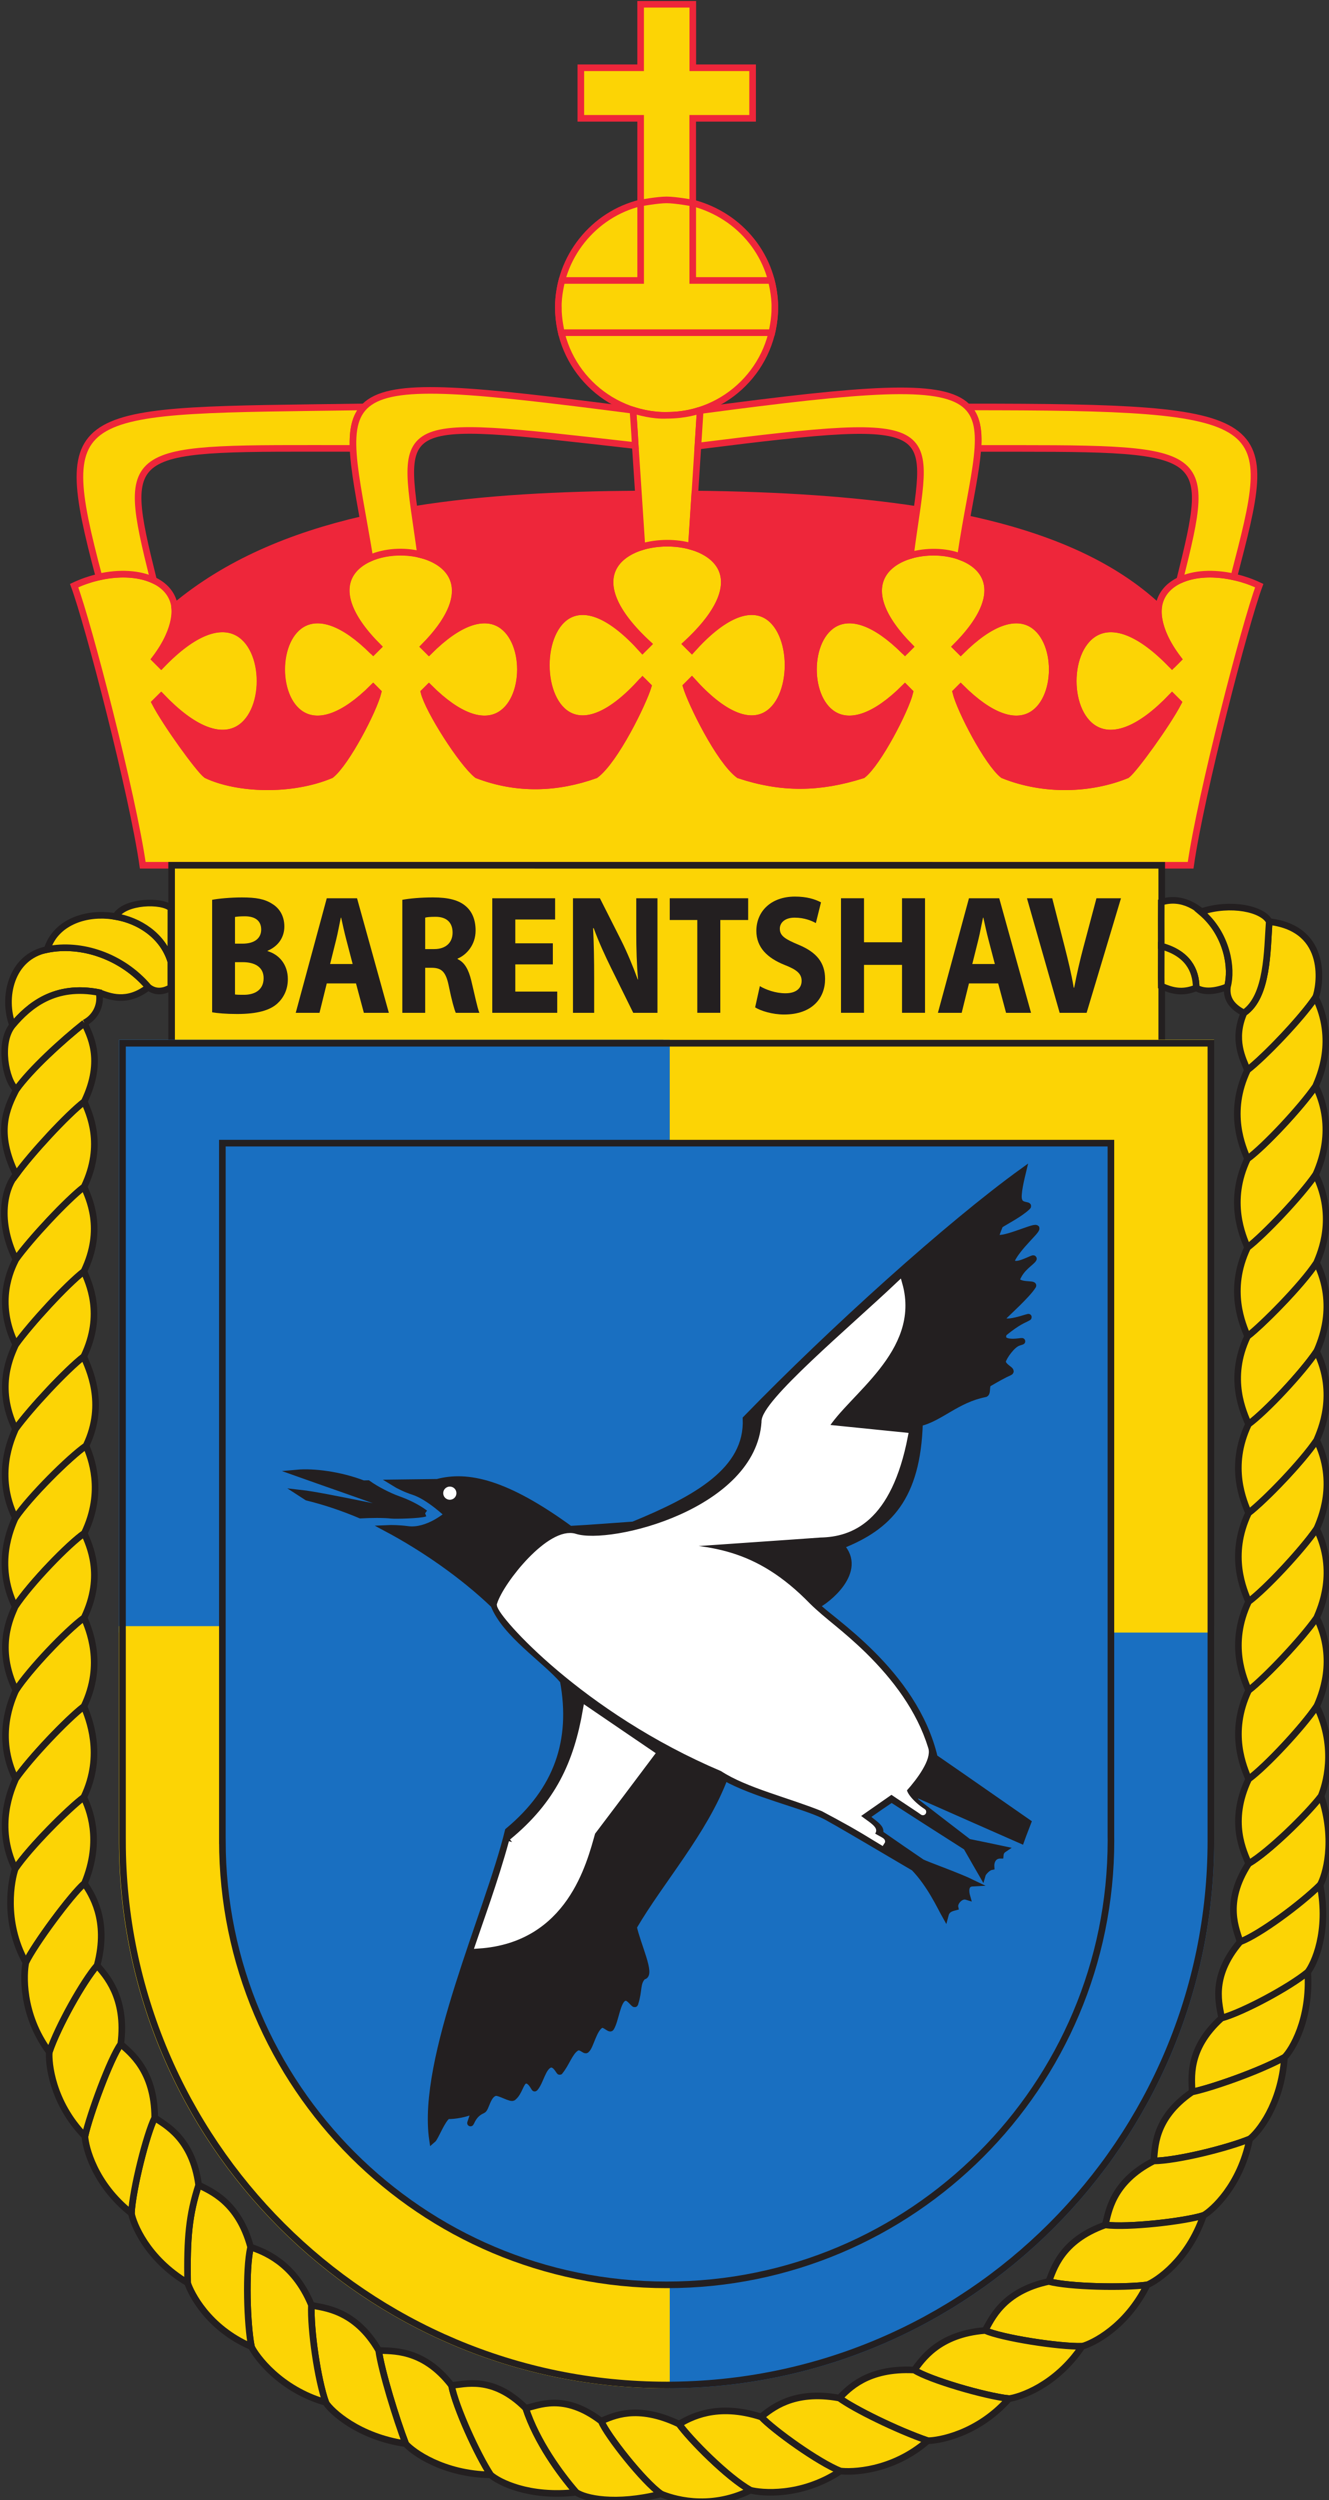 <?xml version="1.0" encoding="UTF-8" standalone="no"?>
<!-- Created with Inkscape (http://www.inkscape.org/) -->

<svg
   width="106.612mm"
   height="200.528mm"
   viewBox="0 0 106.612 200.528"
   version="1.1"
   id="svg1"
   inkscape:version="1.3 (0e150ed6c4, 2023-07-21)"
   sodipodi:docname="KV-Barentshav-Farge,CMYK.svg"
   xmlns:inkscape="http://www.inkscape.org/namespaces/inkscape"
   xmlns:sodipodi="http://sodipodi.sourceforge.net/DTD/sodipodi-0.dtd"
   xmlns="http://www.w3.org/2000/svg"
   xmlns:svg="http://www.w3.org/2000/svg">
  <rect x="0" y="0" width="106.612" height="200.528" fill="#333333" stroke="none"/>
  <sodipodi:namedview
     id="namedview1"
     pagecolor="#ffffff"
     bordercolor="#666666"
     borderopacity="1.0"
     inkscape:showpageshadow="2"
     inkscape:pageopacity="0.0"
     inkscape:pagecheckerboard="0"
     inkscape:deskcolor="#d1d1d1"
     inkscape:document-units="mm"
     inkscape:zoom="0.73049944"
     inkscape:cx="201.91665"
     inkscape:cy="379.19263"
     inkscape:window-width="1920"
     inkscape:window-height="991"
     inkscape:window-x="-9"
     inkscape:window-y="-9"
     inkscape:window-maximized="1"
     inkscape:current-layer="layer1" />
  <defs
     id="defs1">
    <clipPath
       clipPathUnits="userSpaceOnUse"
       id="clipPath3">
      <path
         d="M 0,841.89 H 595.275 V 0 H 0 Z"
         transform="translate(-303.584,-659.303)"
         id="path3" />
    </clipPath>
    <clipPath
       clipPathUnits="userSpaceOnUse"
       id="clipPath5">
      <path
         d="M 0,841.89 H 595.275 V 0 H 0 Z"
         transform="translate(-321.414,-641.708)"
         id="path5" />
    </clipPath>
    <clipPath
       clipPathUnits="userSpaceOnUse"
       id="clipPath7">
      <path
         d="M 0,841.89 H 595.275 V 0 H 0 Z"
         transform="translate(-416.622,-508.958)"
         id="path7" />
    </clipPath>
    <clipPath
       clipPathUnits="userSpaceOnUse"
       id="clipPath9">
      <path
         d="M 0,841.89 H 595.275 V 0 H 0 Z"
         transform="translate(-414.136,-573.67)"
         id="path9" />
    </clipPath>
    <clipPath
       clipPathUnits="userSpaceOnUse"
       id="clipPath11">
      <path
         d="M 0,841.89 H 595.275 V 0 H 0 Z"
         transform="translate(-226.452,-603.585)"
         id="path11" />
    </clipPath>
    <clipPath
       clipPathUnits="userSpaceOnUse"
       id="clipPath13">
      <path
         d="M 0,841.89 H 595.275 V 0 H 0 Z"
         transform="translate(-292.044,-581.27)"
         id="path13" />
    </clipPath>
    <clipPath
       clipPathUnits="userSpaceOnUse"
       id="clipPath15">
      <path
         d="M 0,841.89 H 595.275 V 0 H 0 Z"
         transform="translate(-231.004,-557.466)"
         id="path15" />
    </clipPath>
    <clipPath
       clipPathUnits="userSpaceOnUse"
       id="clipPath17">
      <path
         d="M 0,841.89 H 595.275 V 0 H 0 Z"
         transform="translate(-292.162,-550.884)"
         id="path17" />
    </clipPath>
    <clipPath
       clipPathUnits="userSpaceOnUse"
       id="clipPath19">
      <path
         d="M 0,841.89 H 595.275 V 0 H 0 Z"
         transform="translate(-351.762,-557.466)"
         id="path19" />
    </clipPath>
    <clipPath
       clipPathUnits="userSpaceOnUse"
       id="clipPath21">
      <path
         d="M 0,841.89 H 595.275 V 0 H 0 Z"
         transform="translate(-412.409,-554.352)"
         id="path21" />
    </clipPath>
    <clipPath
       clipPathUnits="userSpaceOnUse"
       id="clipPath23">
      <path
         d="M 0,841.89 H 595.275 V 0 H 0 Z"
         transform="translate(-304.755,-604.113)"
         id="path23" />
    </clipPath>
    <clipPath
       clipPathUnits="userSpaceOnUse"
       id="clipPath25">
      <path
         d="M 0,841.89 H 595.275 V 0 H 0 Z"
         transform="translate(-290.002,-612.24)"
         id="path25" />
    </clipPath>
    <clipPath
       clipPathUnits="userSpaceOnUse"
       id="clipPath27">
      <path
         d="M 0,841.89 H 595.275 V 0 H 0 Z"
         transform="translate(-410.064,-468.596)"
         id="path27" />
    </clipPath>
    <clipPath
       clipPathUnits="userSpaceOnUse"
       id="clipPath29">
      <path
         d="M 0,841.89 H 595.275 V 0 H 0 Z"
         transform="translate(-199.657,-479.63)"
         id="path29" />
    </clipPath>
    <clipPath
       clipPathUnits="userSpaceOnUse"
       id="clipPath31">
      <path
         d="M 0,841.89 H 595.275 V 0 H 0 Z"
         transform="translate(-226.37,-486.537)"
         id="path31" />
    </clipPath>
    <clipPath
       clipPathUnits="userSpaceOnUse"
       id="clipPath33">
      <path
         d="M 0,841.89 H 595.275 V 0 H 0 Z"
         transform="translate(-242.837,-489.933)"
         id="path33" />
    </clipPath>
    <clipPath
       clipPathUnits="userSpaceOnUse"
       id="clipPath35">
      <path
         d="M 0,841.89 H 595.275 V 0 H 0 Z"
         transform="translate(-271.819,-486.459)"
         id="path35" />
    </clipPath>
    <clipPath
       clipPathUnits="userSpaceOnUse"
       id="clipPath37">
      <path
         d="M 0,841.89 H 595.275 V 0 H 0 Z"
         transform="translate(-276.39,-475.462)"
         id="path37" />
    </clipPath>
    <clipPath
       clipPathUnits="userSpaceOnUse"
       id="clipPath39">
      <path
         d="M 0,841.89 H 595.275 V 0 H 0 Z"
         transform="translate(-304.615,-496.531)"
         id="path39" />
    </clipPath>
    <clipPath
       clipPathUnits="userSpaceOnUse"
       id="clipPath41">
      <path
         d="M 0,841.89 H 595.275 V 0 H 0 Z"
         transform="translate(-318.815,-481.521)"
         id="path41" />
    </clipPath>
    <clipPath
       clipPathUnits="userSpaceOnUse"
       id="clipPath43">
      <path
         d="M 0,841.89 H 595.275 V 0 H 0 Z"
         transform="translate(-342.467,-501.47)"
         id="path43" />
    </clipPath>
    <clipPath
       clipPathUnits="userSpaceOnUse"
       id="clipPath45">
      <path
         d="M 0,841.89 H 595.275 V 0 H 0 Z"
         transform="translate(-372.17,-486.537)"
         id="path45" />
    </clipPath>
    <clipPath
       clipPathUnits="userSpaceOnUse"
       id="clipPath47">
      <path
         d="M 0,841.89 H 595.275 V 0 H 0 Z"
         transform="translate(-386.886,-475.462)"
         id="path47" />
    </clipPath>
    <clipPath
       clipPathUnits="userSpaceOnUse"
       id="clipPath49">
      <path
         d="M 0,841.89 H 595.275 V 0 H 0 Z"
         transform="translate(-409.946,-500.578)"
         id="path49" />
    </clipPath>
    <clipPath
       clipPathUnits="userSpaceOnUse"
       id="clipPath51">
      <path
         d="M 0,841.89 H 595.275 V 0 H 0 Z"
         transform="translate(-409.946,-500.578)"
         id="path51" />
    </clipPath>
    <clipPath
       clipPathUnits="userSpaceOnUse"
       id="clipPath53">
      <path
         d="M 0,841.89 H 595.275 V 0 H 0 Z"
         transform="translate(-296.378,-139.257)"
         id="path53" />
    </clipPath>
    <clipPath
       clipPathUnits="userSpaceOnUse"
       id="clipPath55">
      <path
         d="M 0,841.89 H 595.275 V 0 H 0 Z"
         transform="translate(-316.692,-140.097)"
         id="path55" />
    </clipPath>
    <clipPath
       clipPathUnits="userSpaceOnUse"
       id="clipPath57">
      <path
         d="M 0,841.89 H 595.275 V 0 H 0 Z"
         transform="translate(-437.925,-238.354)"
         id="path57" />
    </clipPath>
    <clipPath
       clipPathUnits="userSpaceOnUse"
       id="clipPath59">
      <path
         d="M 0,841.89 H 595.275 V 0 H 0 Z"
         transform="translate(-444.982,-478.96)"
         id="path59" />
    </clipPath>
    <clipPath
       clipPathUnits="userSpaceOnUse"
       id="clipPath61">
      <path
         d="M 0,841.89 H 595.275 V 0 H 0 Z"
         transform="translate(-149.907,-321.701)"
         id="path61" />
    </clipPath>
    <clipPath
       clipPathUnits="userSpaceOnUse"
       id="clipPath63">
      <path
         d="M 0,841.89 H 595.275 V 0 H 0 Z"
         transform="translate(-149.866,-301.561)"
         id="path63" />
    </clipPath>
    <clipPath
       clipPathUnits="userSpaceOnUse"
       id="clipPath65">
      <path
         d="M 0,841.89 H 595.275 V 0 H 0 Z"
         transform="translate(-149.782,-360.837)"
         id="path65" />
    </clipPath>
    <clipPath
       clipPathUnits="userSpaceOnUse"
       id="clipPath67">
      <path
         d="M 0,841.89 H 595.275 V 0 H 0 Z"
         transform="translate(-149.743,-340.666)"
         id="path67" />
    </clipPath>
    <clipPath
       clipPathUnits="userSpaceOnUse"
       id="clipPath69">
      <path
         d="M 0,841.89 H 595.275 V 0 H 0 Z"
         transform="translate(-149.863,-400.153)"
         id="path69" />
    </clipPath>
    <clipPath
       clipPathUnits="userSpaceOnUse"
       id="clipPath71">
      <path
         d="M 0,841.89 H 595.275 V 0 H 0 Z"
         transform="translate(-149.823,-380.976)"
         id="path71" />
    </clipPath>
    <clipPath
       clipPathUnits="userSpaceOnUse"
       id="clipPath73">
      <path
         d="M 0,841.89 H 595.275 V 0 H 0 Z"
         transform="translate(-149.944,-438.708)"
         id="path73" />
    </clipPath>
    <clipPath
       clipPathUnits="userSpaceOnUse"
       id="clipPath75">
      <path
         d="M 0,841.89 H 595.275 V 0 H 0 Z"
         transform="translate(-149.903,-419.469)"
         id="path75" />
    </clipPath>
    <clipPath
       clipPathUnits="userSpaceOnUse"
       id="clipPath77">
      <path
         d="M 0,841.89 H 595.275 V 0 H 0 Z"
         transform="translate(-149.984,-458.036)"
         id="path77" />
    </clipPath>
    <clipPath
       clipPathUnits="userSpaceOnUse"
       id="clipPath79">
      <path
         d="M 0,841.89 H 595.275 V 0 H 0 Z"
         transform="translate(-434.464,-496.174)"
         id="path79" />
    </clipPath>
    <clipPath
       clipPathUnits="userSpaceOnUse"
       id="clipPath81">
      <path
         d="M 0,841.89 H 595.275 V 0 H 0 Z"
         transform="translate(-168.814,-480.062)"
         id="path81" />
    </clipPath>
    <clipPath
       clipPathUnits="userSpaceOnUse"
       id="clipPath83">
      <path
         d="M 0,841.89 H 595.275 V 0 H 0 Z"
         transform="translate(-417.881,-481.126)"
         id="path83" />
    </clipPath>
    <clipPath
       clipPathUnits="userSpaceOnUse"
       id="clipPath85">
      <path
         d="M 0,841.89 H 595.275 V 0 H 0 Z"
         transform="translate(-165.473,-473.172)"
         id="path85" />
    </clipPath>
    <clipPath
       clipPathUnits="userSpaceOnUse"
       id="clipPath87">
      <path
         d="M 0,841.89 H 595.275 V 0 H 0 Z"
         transform="translate(-180.003,-481.302)"
         id="path87" />
    </clipPath>
    <clipPath
       clipPathUnits="userSpaceOnUse"
       id="clipPath89">
      <path
         d="M 0,841.89 H 595.275 V 0 H 0 Z"
         transform="translate(-185.107,-499.193)"
         id="path89" />
    </clipPath>
    <clipPath
       clipPathUnits="userSpaceOnUse"
       id="clipPath91">
      <path
         d="M 0,841.89 H 595.275 V 0 H 0 Z"
         transform="translate(-446.008,-277.481)"
         id="path91" />
    </clipPath>
    <clipPath
       clipPathUnits="userSpaceOnUse"
       id="clipPath93">
      <path
         d="M 0,841.89 H 595.275 V 0 H 0 Z"
         transform="translate(-443.21,-257.722)"
         id="path93" />
    </clipPath>
    <clipPath
       clipPathUnits="userSpaceOnUse"
       id="clipPath95">
      <path
         d="M 0,841.89 H 595.275 V 0 H 0 Z"
         transform="translate(-430.025,-219.817)"
         id="path95" />
    </clipPath>
    <clipPath
       clipPathUnits="userSpaceOnUse"
       id="clipPath97">
      <path
         d="M 0,841.89 H 595.275 V 0 H 0 Z"
         transform="translate(-419.539,-202.475)"
         id="path97" />
    </clipPath>
    <clipPath
       clipPathUnits="userSpaceOnUse"
       id="clipPath99">
      <path
         d="M 0,841.89 H 595.275 V 0 H 0 Z"
         transform="translate(-406.755,-186.71)"
         id="path99" />
    </clipPath>
    <clipPath
       clipPathUnits="userSpaceOnUse"
       id="clipPath101">
      <path
         d="M 0,841.89 H 595.275 V 0 H 0 Z"
         transform="translate(-391.999,-172.769)"
         id="path101" />
    </clipPath>
    <clipPath
       clipPathUnits="userSpaceOnUse"
       id="clipPath103">
      <path
         d="M 0,841.89 H 595.275 V 0 H 0 Z"
         transform="translate(-375.384,-160.89)"
         id="path103" />
    </clipPath>
    <clipPath
       clipPathUnits="userSpaceOnUse"
       id="clipPath105">
      <path
         d="M 0,841.89 H 595.275 V 0 H 0 Z"
         transform="translate(-356.945,-151.338)"
         id="path105" />
    </clipPath>
    <clipPath
       clipPathUnits="userSpaceOnUse"
       id="clipPath107">
      <path
         d="M 0,841.89 H 595.275 V 0 H 0 Z"
         transform="translate(-337.112,-144.458)"
         id="path107" />
    </clipPath>
    <clipPath
       clipPathUnits="userSpaceOnUse"
       id="clipPath109">
      <path
         d="M 0,841.89 H 595.275 V 0 H 0 Z"
         transform="translate(-149.758,-281.141)"
         id="path109" />
    </clipPath>
    <clipPath
       clipPathUnits="userSpaceOnUse"
       id="clipPath111">
      <path
         d="M 0,841.89 H 595.275 V 0 H 0 Z"
         transform="translate(-238.411,-150.651)"
         id="path111" />
    </clipPath>
    <clipPath
       clipPathUnits="userSpaceOnUse"
       id="clipPath113">
      <path
         d="M 0,841.89 H 595.275 V 0 H 0 Z"
         transform="translate(-257.703,-143.581)"
         id="path113" />
    </clipPath>
    <clipPath
       clipPathUnits="userSpaceOnUse"
       id="clipPath115">
      <path
         d="M 0,841.89 H 595.275 V 0 H 0 Z"
         transform="translate(-220.28,-159.962)"
         id="path115" />
    </clipPath>
    <clipPath
       clipPathUnits="userSpaceOnUse"
       id="clipPath117">
      <path
         d="M 0,841.89 H 595.275 V 0 H 0 Z"
         transform="translate(-203.396,-172.663)"
         id="path117" />
    </clipPath>
    <clipPath
       clipPathUnits="userSpaceOnUse"
       id="clipPath119">
      <path
         d="M 0,841.89 H 595.275 V 0 H 0 Z"
         transform="translate(-188.898,-187.156)"
         id="path119" />
    </clipPath>
    <clipPath
       clipPathUnits="userSpaceOnUse"
       id="clipPath121">
      <path
         d="M 0,841.89 H 595.275 V 0 H 0 Z"
         transform="translate(-176.142,-202.948)"
         id="path121" />
    </clipPath>
    <clipPath
       clipPathUnits="userSpaceOnUse"
       id="clipPath123">
      <path
         d="M 0,841.89 H 595.275 V 0 H 0 Z"
         transform="translate(-165.585,-220.436)"
         id="path123" />
    </clipPath>
    <clipPath
       clipPathUnits="userSpaceOnUse"
       id="clipPath125">
      <path
         d="M 0,841.89 H 595.275 V 0 H 0 Z"
         transform="translate(-157.49,-239.557)"
         id="path125" />
    </clipPath>
    <clipPath
       clipPathUnits="userSpaceOnUse"
       id="clipPath127">
      <path
         d="M 0,841.89 H 595.275 V 0 H 0 Z"
         transform="translate(-152.17,-259.865)"
         id="path127" />
    </clipPath>
    <clipPath
       clipPathUnits="userSpaceOnUse"
       id="clipPath129">
      <path
         d="M 0,841.89 H 595.275 V 0 H 0 Z"
         transform="translate(-277.127,-139.621)"
         id="path129" />
    </clipPath>
    <clipPath
       clipPathUnits="userSpaceOnUse"
       id="clipPath131">
      <path
         d="M 0,841.89 H 595.275 V 0 H 0 Z"
         transform="translate(-444.996,-438.684)"
         id="path131" />
    </clipPath>
    <clipPath
       clipPathUnits="userSpaceOnUse"
       id="clipPath133">
      <path
         d="M 0,841.89 H 595.275 V 0 H 0 Z"
         transform="translate(-444.99,-458.821)"
         id="path133" />
    </clipPath>
    <clipPath
       clipPathUnits="userSpaceOnUse"
       id="clipPath135">
      <path
         d="M 0,841.89 H 595.275 V 0 H 0 Z"
         transform="translate(-445.215,-398.568)"
         id="path135" />
    </clipPath>
    <clipPath
       clipPathUnits="userSpaceOnUse"
       id="clipPath137">
      <path
         d="M 0,841.89 H 595.275 V 0 H 0 Z"
         transform="translate(-445.207,-418.74)"
         id="path137" />
    </clipPath>
    <clipPath
       clipPathUnits="userSpaceOnUse"
       id="clipPath139">
      <path
         d="M 0,841.89 H 595.275 V 0 H 0 Z"
         transform="translate(-445.229,-358.291)"
         id="path139" />
    </clipPath>
    <clipPath
       clipPathUnits="userSpaceOnUse"
       id="clipPath141">
      <path
         d="M 0,841.89 H 595.275 V 0 H 0 Z"
         transform="translate(-445.221,-378.43)"
         id="path141" />
    </clipPath>
    <clipPath
       clipPathUnits="userSpaceOnUse"
       id="clipPath143">
      <path
         d="M 0,841.89 H 595.275 V 0 H 0 Z"
         transform="translate(-445.242,-318.014)"
         id="path143" />
    </clipPath>
    <clipPath
       clipPathUnits="userSpaceOnUse"
       id="clipPath145">
      <path
         d="M 0,841.89 H 595.275 V 0 H 0 Z"
         transform="translate(-445.234,-338.152)"
         id="path145" />
    </clipPath>
    <clipPath
       clipPathUnits="userSpaceOnUse"
       id="clipPath147">
      <path
         d="M 0,841.89 H 595.275 V 0 H 0 Z"
         transform="translate(-446.233,-297.669)"
         id="path147" />
    </clipPath>
    <clipPath
       clipPathUnits="userSpaceOnUse"
       id="clipPath149">
      <path
         d="M 0,841.89 H 595.275 V 0 H 0 Z"
         transform="translate(-421.219,-287.763)"
         id="path149" />
    </clipPath>
    <clipPath
       clipPathUnits="userSpaceOnUse"
       id="clipPath151">
      <path
         d="M 0,841.89 H 595.275 V 0 H 0 Z"
         transform="translate(-297.638,-468.596)"
         id="path151" />
    </clipPath>
    <clipPath
       clipPathUnits="userSpaceOnUse"
       id="clipPath153">
      <path
         d="M 0,841.89 H 595.275 V 0 H 0 Z"
         transform="translate(-196.74,-445.908)"
         id="path153" />
    </clipPath>
    <clipPath
       clipPathUnits="userSpaceOnUse"
       id="clipPath155">
      <path
         d="M 0,841.89 H 595.275 V 0 H 0 Z"
         transform="translate(-196.741,-287.528)"
         id="path155" />
    </clipPath>
    <clipPath
       clipPathUnits="userSpaceOnUse"
       id="clipPath157">
      <path
         d="M 0,841.89 H 595.275 V 0 H 0 Z"
         transform="translate(-421.217,-287.763)"
         id="path157" />
    </clipPath>
    <clipPath
       clipPathUnits="userSpaceOnUse"
       id="clipPath159">
      <path
         d="M 0,841.89 H 595.275 V 0 H 0 Z"
         transform="translate(-398.522,-288.512)"
         id="path159" />
    </clipPath>
    <clipPath
       clipPathUnits="userSpaceOnUse"
       id="clipPath161">
      <path
         d="M 0,841.89 H 595.275 V 0 H 0 Z"
         transform="translate(-242.82,-361.861)"
         id="path161" />
    </clipPath>
    <clipPath
       clipPathUnits="userSpaceOnUse"
       id="clipPath163">
      <path
         d="M 0,841.89 H 595.275 V 0 H 0 Z"
         transform="translate(-376.004,-419.436)"
         id="path163" />
    </clipPath>
    <clipPath
       clipPathUnits="userSpaceOnUse"
       id="clipPath165">
      <path
         d="M 0,841.89 H 595.275 V 0 H 0 Z"
         transform="translate(-249.179,-366.423)"
         id="path165" />
    </clipPath>
    <clipPath
       clipPathUnits="userSpaceOnUse"
       id="clipPath167">
      <path
         d="M 0,841.89 H 595.275 V 0 H 0 Z"
         transform="translate(-276.853,-356.47)"
         id="path167" />
    </clipPath>
    <clipPath
       clipPathUnits="userSpaceOnUse"
       id="clipPath169">
      <path
         d="M 0,841.89 H 595.275 V 0 H 0 Z"
         transform="translate(-262.572,-287.22)"
         id="path169" />
    </clipPath>
  </defs>
  <g
     inkscape:label="Lag 1"
     inkscape:groupmode="layer"
     id="layer1"
     transform="translate(-51.594,-48.154)">
    <g
       id="group-MC0"
       transform="matrix(0.265,0,0,0.265,-0.1,-0.082)" />
    <g
       id="group-MC1"
       transform="matrix(0.265,0,0,0.265,-0.1,-0.082)">
      <path
         id="path2"
         d="m 0,0 c 10.808,-2.819 18.627,-12.28 18.627,-23.756 0,-13.515 -10.998,-24.475 -24.574,-24.475 -13.573,0 -24.573,10.96 -24.573,24.475 0,11.5 8.114,21.235 18.686,23.772 0,2.53 -0.003,19.199 -0.003,19.199 h -13.579 v 11.479 h 13.579 V 45.106 H 0.012 V 30.694 h 13.58 V 19.215 l -13.6,0.003 C -0.008,17.612 0,0.643 0,0"
         style="fill:#fcd405;fill-opacity:1;fill-rule:nonzero;stroke:#ee263a;stroke-width:1.5;stroke-linecap:butt;stroke-linejoin:miter;stroke-miterlimit:4;stroke-dasharray:none;stroke-opacity:1"
         transform="matrix(1.333,0,0,-1.333,404.779,243.45)"
         clip-path="url(#clipPath3)" />
      <path
         id="path4"
         d="m 0,0 c 0,0 0.9,-3.391 0.801,-6.196 0.08,-2.344 -0.676,-5.66 -0.676,-5.66 h -47.799 c 0,0 -0.747,3.335 -0.671,5.66 -0.127,2.737 0.791,6.196 0.791,6.196 h 17.887 v 17.588 c 0,0 3.859,0.707 5.886,0.707 2.05,0 5.947,-0.723 5.947,-0.723 V 0 Z"
         style="fill:#fcd405;fill-opacity:1;fill-rule:nonzero;stroke:#ee263a;stroke-width:1.5;stroke-linecap:butt;stroke-linejoin:miter;stroke-miterlimit:4;stroke-dasharray:none;stroke-opacity:1"
         transform="matrix(1.333,0,0,-1.333,428.552,266.909)"
         clip-path="url(#clipPath5)" />
      <path
         id="path6"
         d="M 0,0 C 2.3,16.13 12.366,54.862 15.58,63.491 1.53,70.096 -15.659,63.914 -2.796,46.814 l -1.417,-1.42 c -29.931,31.25 -29.931,-38.456 0,-7.049 0.581,-0.585 1.417,-1.415 1.417,-1.415 -2.506,-4.843 -10.033,-15.22 -11.679,-16.446 -8.117,-3.327 -18.784,-3.784 -28.133,0 -3.502,2.774 -9.72,14.709 -10.722,18.798 0,0 0.949,0.935 1.117,1.109 27.711,-27.712 27.711,35.832 0,8.117 0,0 -0.69,0.692 -1.117,1.111 28.612,28.607 -38.701,28.607 -10.423,0 -0.415,-0.419 -1.107,-1.111 -1.107,-1.111 -27.715,27.715 -27.715,-35.829 0,-8.117 0.172,-0.174 0.847,-0.84 1.107,-1.109 -0.996,-4.089 -7.218,-16.024 -10.704,-18.798 -9.827,-3.104 -18.368,-3.244 -28.133,0 -4.491,3.358 -10.842,16.371 -11.968,20.148 0.269,0.266 0.972,0.97 1.294,1.294 29.128,-32.517 29.128,39.526 0,7.004 l -1.294,1.289 c 33.124,30.545 -41.737,30.545 -8.612,0 l -1.29,-1.289 c -29.133,32.522 -29.133,-39.521 0,-7.004 0.321,-0.324 1.029,-1.028 1.29,-1.294 -1.128,-3.777 -7.481,-16.79 -11.966,-20.148 -8.692,-3.104 -17.777,-3.498 -26.878,0 -3.487,2.774 -11.066,14.709 -12.065,18.798 0.274,0.269 0.937,0.935 1.114,1.109 27.715,-27.712 27.715,35.832 0,8.117 0,0 -0.691,0.692 -1.114,1.111 28.271,28.607 -39.031,28.607 -10.425,0 -0.415,-0.419 -1.114,-1.111 -1.114,-1.111 -27.712,27.715 -27.712,-35.829 0,-8.117 0.167,-0.174 0.843,-0.84 1.114,-1.109 -0.998,-4.089 -7.221,-16.024 -10.711,-18.798 -9.011,-3.784 -21.251,-3.327 -28.275,0 -1.654,1.226 -9.178,11.603 -11.686,16.446 0,0 0.832,0.83 1.423,1.415 29.937,-31.407 29.937,38.299 0,7.049 l -1.423,1.42 c 12.869,17.1 -4.317,23.282 -18.373,16.677 3.216,-8.629 13.279,-47.361 15.582,-63.491 z"
         style="fill:#fcd405;fill-opacity:1;fill-rule:nonzero;stroke:#ee263a;stroke-width:1.5;stroke-linecap:butt;stroke-linejoin:miter;stroke-miterlimit:4;stroke-dasharray:none;stroke-opacity:1"
         transform="matrix(1.333,0,0,-1.333,555.496,443.909)"
         clip-path="url(#clipPath7)" />
      <path
         id="path8"
         d="m 0,0 c 3.214,1.544 7.676,1.786 12.3,0.752 9.435,36.351 10.585,38.585 -60.466,38.585 2.108,-2.116 2.633,-5.215 2.363,-9.422 C 7.099,29.915 7.646,30.804 0,0"
         style="fill:#fcd405;fill-opacity:1;fill-rule:nonzero;stroke:#ee263a;stroke-width:1.5;stroke-linecap:butt;stroke-linejoin:miter;stroke-miterlimit:4;stroke-dasharray:none;stroke-opacity:1"
         transform="matrix(1.333,0,0,-1.333,552.181,357.627)"
         clip-path="url(#clipPath9)" />
      <path
         id="path10"
         d="m 0,0 c -0.149,4.229 0.447,7.314 2.513,9.422 -66.261,-0.955 -70.68,0.922 -60.197,-38.597 4.635,1.055 9.138,0.771 12.381,-0.74 C -53.061,1.334 -51.831,0 0,0"
         style="fill:#fcd405;fill-opacity:1;fill-rule:nonzero;stroke:#ee263a;stroke-width:1.5;stroke-linecap:butt;stroke-linejoin:miter;stroke-miterlimit:4;stroke-dasharray:none;stroke-opacity:1"
         transform="matrix(1.333,0,0,-1.333,301.936,317.74)"
         clip-path="url(#clipPath11)" />
      <path
         id="path12"
         d="m 0,0 c 3.51,1.028 7.717,1.086 11.254,0.055 l 1.974,30.928 -0.4,-0.1 c 0,0 -2.856,-1.044 -7.196,-1.044 -3.175,-0.164 -6.52,0.817 -7.404,1.104 -0.145,0.048 -0.27,0.078 -0.27,0.078 z"
         style="fill:#fcd405;fill-opacity:1;fill-rule:nonzero;stroke:#ee263a;stroke-width:1.5;stroke-linecap:butt;stroke-linejoin:miter;stroke-miterlimit:4;stroke-dasharray:none;stroke-opacity:1"
         transform="matrix(1.333,0,0,-1.333,389.392,347.494)"
         clip-path="url(#clipPath13)" />
      <path
         id="path14"
         d="m 0,0 c 0,0 0.699,0.692 1.114,1.111 -10.699,10.698 -7.983,17.396 -1.864,20.09 -0.537,3.166 -1.064,6.1 -1.547,8.816 -16.383,-3.782 -30.996,-9.927 -42.807,-19.827 -0.042,0.289 1.184,-4.499 -4.454,-11.883 l 1.423,-1.421 c 29.937,31.25 29.937,-38.455 0,-7.049 -0.591,-0.585 -1.423,-1.415 -1.423,-1.415 2.508,-4.843 10.033,-15.22 11.686,-16.445 7.024,-3.328 19.265,-3.785 28.275,0 3.491,2.773 9.713,14.709 10.711,18.797 C 0.843,-8.957 0.167,-8.291 0,-8.117 -27.712,-35.829 -27.712,27.715 0,0"
         style="fill:#ee263a;fill-opacity:1;fill-rule:nonzero;stroke:#ee263a;stroke-width:1.5;stroke-linecap:butt;stroke-linejoin:miter;stroke-miterlimit:4;stroke-dasharray:none;stroke-opacity:1"
         transform="matrix(1.333,0,0,-1.333,308.005,379.232)"
         clip-path="url(#clipPath15)" />
      <path
         id="path16"
         d="m 0,0 c -29.133,-32.517 -29.133,39.526 0,7.004 l 1.29,1.289 c -13.356,12.314 -9.155,19.659 -1.561,22.045 l -0.731,12.026 c -17.718,-0.141 -34.934,-0.946 -50.832,-3.507 0.368,-2.965 0.897,-6.372 1.449,-10.263 7.656,-1.922 12.64,-8.888 0.766,-20.901 0.423,-0.419 1.114,-1.111 1.114,-1.111 27.715,27.715 27.715,-35.829 0,-8.117 -0.177,-0.174 -0.84,-0.84 -1.114,-1.109 0.999,-4.088 8.578,-16.024 12.065,-18.797 9.101,-3.498 18.186,-3.105 26.878,0 C -6.191,-18.084 0.162,-5.07 1.29,-1.294 1.029,-1.027 0.321,-0.324 0,0"
         style="fill:#ee263a;fill-opacity:1;fill-rule:nonzero;stroke:#ee263a;stroke-width:1.5;stroke-linecap:butt;stroke-linejoin:miter;stroke-miterlimit:4;stroke-dasharray:none;stroke-opacity:1"
         transform="matrix(1.333,0,0,-1.333,389.549,388.008)"
         clip-path="url(#clipPath17)" />
      <path
         id="path18"
         d="m 0,0 c 0,0 0.692,0.692 1.107,1.111 -11.588,11.727 -7.118,18.644 0.226,20.756 0.528,3.917 1.07,7.357 1.476,10.364 -14.366,2.204 -31.111,3.338 -50.542,3.541 l -0.778,-11.903 c 7.831,-2.263 12.38,-9.646 -1.186,-22.158 l 1.294,-1.289 c 29.128,32.522 29.128,-39.521 0,-7.004 -0.323,-0.324 -1.026,-1.027 -1.294,-1.294 1.126,-3.776 7.476,-16.79 11.968,-20.147 9.764,-3.245 18.305,-3.105 28.132,0 3.487,2.773 9.708,14.709 10.704,18.797 C 0.848,-8.957 0.172,-8.291 0,-8.117 -27.715,-35.829 -27.715,27.715 0,0"
         style="fill:#ee263a;fill-opacity:1;fill-rule:nonzero;stroke:#ee263a;stroke-width:1.5;stroke-linecap:butt;stroke-linejoin:miter;stroke-miterlimit:4;stroke-dasharray:none;stroke-opacity:1"
         transform="matrix(1.333,0,0,-1.333,469.016,379.232)"
         clip-path="url(#clipPath19)" />
      <path
         id="path20"
         d="m 0,0 1.417,1.421 c -5.587,7.216 -4.42,12.121 -4.465,11.798 -10.055,9.399 -24.23,15.926 -43.401,20.05 -0.484,-2.682 -0.989,-5.576 -1.464,-8.684 6.569,-2.498 9.876,-9.281 -1.204,-20.359 C -48.69,3.807 -48,3.114 -48,3.114 c 27.711,27.715 27.711,-35.829 0,-8.117 -0.168,-0.174 -1.117,-1.108 -1.117,-1.108 1.002,-4.089 7.22,-16.025 10.721,-18.798 9.35,-3.784 20.017,-3.327 28.134,0 1.646,1.225 9.173,11.602 11.679,16.445 0,0 -0.836,0.83 -1.417,1.415 C -29.931,-38.455 -29.931,31.25 0,0"
         style="fill:#ee263a;fill-opacity:1;fill-rule:nonzero;stroke:#ee263a;stroke-width:1.5;stroke-linecap:butt;stroke-linejoin:miter;stroke-miterlimit:4;stroke-dasharray:none;stroke-opacity:1"
         transform="matrix(1.333,0,0,-1.333,549.879,383.385)"
         clip-path="url(#clipPath21)" />
      <path
         id="path22"
         d="m 0,0 c 58.001,7.266 52.132,5.237 48.27,-24.799 3.628,1.025 7.937,0.989 11.351,-0.329 5.627,38.003 16.526,43.272 -59.104,33.191 z"
         style="fill:#fcd405;fill-opacity:1;fill-rule:nonzero;stroke:#ee263a;stroke-width:1.5;stroke-linecap:butt;stroke-linejoin:miter;stroke-miterlimit:4;stroke-dasharray:none;stroke-opacity:1"
         transform="matrix(1.333,0,0,-1.333,406.34,317.036)"
         clip-path="url(#clipPath23)" />
      <path
         id="path24"
         d="m 0,0 c -73.107,9.448 -66.359,6.635 -59.733,-33.563 3.394,1.498 7.789,1.781 11.511,0.809 C -52.453,-1.522 -56.725,-1.51 0.525,-8.015 0.372,-4.672 0,0 0,0"
         style="fill:#fcd405;fill-opacity:1;fill-rule:nonzero;stroke:#ee263a;stroke-width:1.5;stroke-linecap:butt;stroke-linejoin:miter;stroke-miterlimit:4;stroke-dasharray:none;stroke-opacity:1"
         transform="matrix(1.333,0,0,-1.333,386.669,306.2)"
         clip-path="url(#clipPath25)" />
      <path
         id="path26"
         d="M 0,0 H -224.852 V 40.372 L 0,40.365 Z"
         style="fill:#fcd405;fill-opacity:1;fill-rule:nonzero;stroke:#231f20;stroke-width:1.5;stroke-linecap:butt;stroke-linejoin:miter;stroke-miterlimit:4;stroke-dasharray:none;stroke-opacity:1"
         transform="matrix(1.333,0,0,-1.333,546.751,497.726)"
         clip-path="url(#clipPath27)" />
      <path
         id="path28"
         d="m 0,0 c 0.517,-0.077 1.135,-0.077 2.029,-0.077 2.372,0 4.47,1.042 4.47,3.781 0,2.586 -2.098,3.627 -4.711,3.627 L 0,7.331 Z m 0,11.537 h 1.72 c 2.784,0 4.228,1.274 4.228,3.203 0,1.968 -1.341,3.01 -3.713,3.01 C 1.066,17.75 0.413,17.673 0,17.596 Z m -5.191,9.955 c 1.375,0.271 4.126,0.541 6.773,0.541 3.197,0 5.157,-0.347 6.876,-1.467 1.616,-0.963 2.751,-2.739 2.751,-5.131 0,-2.277 -1.204,-4.4 -3.816,-5.518 V 9.839 C 10.04,9.067 12,6.791 12,3.473 12,1.08 11.036,-0.772 9.593,-2.084 7.908,-3.589 5.089,-4.437 0.481,-4.437 c -2.578,0 -4.503,0.192 -5.672,0.385 z"
         style="fill:#231f20;fill-opacity:1;fill-rule:nonzero;stroke:none"
         transform="matrix(1.333,0,0,-1.333,266.21,483.013)"
         clip-path="url(#clipPath29)" />
      <path
         id="path30"
         d="m 0,0 -1.443,5.518 c -0.413,1.544 -0.826,3.472 -1.17,5.016 H -2.682 C -3.025,8.99 -3.369,7.022 -3.747,5.518 L -5.123,0 Z m -5.879,-4.399 -1.65,-6.676 h -5.398 l 7.048,26.008 H 0.997 L 8.218,-11.075 H 2.544 l -1.787,6.676 z"
         style="fill:#231f20;fill-opacity:1;fill-rule:nonzero;stroke:none"
         transform="matrix(1.333,0,0,-1.333,301.827,473.804)"
         clip-path="url(#clipPath31)" />
      <path
         id="path32"
         d="M 0,0 H 2.063 C 4.676,0 6.224,1.466 6.224,3.742 6.224,6.097 4.779,7.331 2.373,7.331 1.101,7.331 0.378,7.254 0,7.139 Z m -5.191,11.189 c 1.684,0.31 4.16,0.541 6.979,0.541 3.439,0 5.845,-0.579 7.495,-2.045 1.41,-1.235 2.166,-3.086 2.166,-5.48 0,-3.279 -2.097,-5.556 -4.091,-6.366 v -0.115 c 1.616,-0.734 2.51,-2.432 3.094,-4.825 0.723,-2.97 1.409,-6.366 1.857,-7.37 H 6.945 c -0.343,0.773 -0.928,2.856 -1.581,6.059 -0.654,3.279 -1.65,4.129 -3.816,4.168 H 0 v -10.227 h -5.191 z"
         style="fill:#231f20;fill-opacity:1;fill-rule:nonzero;stroke:none"
         transform="matrix(1.333,0,0,-1.333,323.783,469.277)"
         clip-path="url(#clipPath33)" />
      <path
         id="path34"
         d="m 0,0 h -8.526 v -6.174 h 9.523 v -4.823 h -14.75 V 15.011 H 0.516 V 10.188 H -8.526 V 4.785 H 0 Z"
         style="fill:#231f20;fill-opacity:1;fill-rule:nonzero;stroke:none"
         transform="matrix(1.333,0,0,-1.333,362.426,473.908)"
         clip-path="url(#clipPath35)" />
      <path
         id="path36"
         d="m 0,0 v 26.008 h 6.121 l 4.813,-9.531 c 1.376,-2.74 2.716,-5.981 3.782,-8.914 h 0.068 c -0.308,3.434 -0.412,6.946 -0.412,10.881 v 7.564 h 4.814 V 0 H 13.685 L 8.733,10.033 C 7.358,12.812 5.811,16.169 4.711,19.217 H 4.573 C 4.745,15.744 4.814,12.078 4.814,7.833 V 0 Z"
         style="fill:#231f20;fill-opacity:1;fill-rule:nonzero;stroke:none"
         transform="matrix(1.333,0,0,-1.333,368.519,488.571)"
         clip-path="url(#clipPath37)" />
      <path
         id="path38"
         d="m 0,0 h -6.257 v 4.938 h 17.81 V 0 H 5.228 V -21.069 H 0 Z"
         style="fill:#231f20;fill-opacity:1;fill-rule:nonzero;stroke:none"
         transform="matrix(1.333,0,0,-1.333,406.154,460.478)"
         clip-path="url(#clipPath39)" />
      <path
         id="path40"
         d="m 0,0 c 1.374,-0.811 3.574,-1.621 5.811,-1.621 2.405,0 3.677,1.119 3.677,2.817 0,1.62 -1.099,2.547 -3.885,3.627 -3.851,1.544 -6.394,3.936 -6.394,7.718 0,4.438 3.334,7.794 8.767,7.794 2.646,0 4.537,-0.579 5.914,-1.312 l -1.169,-4.708 c -0.895,0.502 -2.578,1.236 -4.814,1.236 -2.269,0 -3.369,-1.197 -3.369,-2.509 0,-1.659 1.273,-2.393 4.297,-3.666 4.091,-1.697 5.982,-4.09 5.982,-7.755 0,-4.36 -2.956,-8.065 -9.316,-8.065 -2.648,0 -5.261,0.81 -6.568,1.621 z"
         style="fill:#231f20;fill-opacity:1;fill-rule:nonzero;stroke:none"
         transform="matrix(1.333,0,0,-1.333,425.086,480.493)"
         clip-path="url(#clipPath41)" />
      <path
         id="path42"
         d="M 0,0 V -9.994 H 8.631 V 0 h 5.224 V -26.008 H 8.631 v 10.882 H 0 V -26.008 H -5.226 V 0 Z"
         style="fill:#231f20;fill-opacity:1;fill-rule:nonzero;stroke:none"
         transform="matrix(1.333,0,0,-1.333,456.622,453.894)"
         clip-path="url(#clipPath43)" />
      <path
         id="path44"
         d="M 0,0 -1.443,5.518 C -1.856,7.062 -2.27,8.99 -2.611,10.534 H -2.683 C -3.024,8.99 -3.369,7.022 -3.747,5.518 L -5.121,0 Z m -5.879,-4.399 -1.65,-6.676 h -5.398 l 7.048,26.008 h 6.877 l 7.22,-26.008 H 2.545 l -1.787,6.676 z"
         style="fill:#231f20;fill-opacity:1;fill-rule:nonzero;stroke:none"
         transform="matrix(1.333,0,0,-1.333,496.227,473.804)"
         clip-path="url(#clipPath45)" />
      <path
         id="path46"
         d="m 0,0 -7.428,26.008 h 5.742 L 1.133,15.011 C 1.924,11.885 2.646,8.953 3.196,5.711 H 3.3 c 0.584,3.126 1.305,6.213 2.096,9.185 l 2.957,11.112 h 5.571 L 6.119,0 Z"
         style="fill:#231f20;fill-opacity:1;fill-rule:nonzero;stroke:none"
         transform="matrix(1.333,0,0,-1.333,515.848,488.571)"
         clip-path="url(#clipPath47)" />
      <path
         id="path48"
         d="m 0,0 c 9.085,2.888 17.376,-9.845 15.03,-19.194 -2.726,-1.06 -5.197,-1.329 -7.095,-0.258 0,4.067 -2.001,7.873 -7.935,9.472 0,4.141 -0.023,8.603 0,9.98"
         style="fill:#fcd405;fill-opacity:1;fill-rule:nonzero;stroke:none"
         transform="matrix(1.333,0,0,-1.333,546.595,455.083)"
         clip-path="url(#clipPath49)" />
      <path
         id="path50"
         d="m 0,0 c 9.085,2.888 17.376,-9.845 15.03,-19.194 -2.726,-1.06 -5.197,-1.329 -7.095,-0.258 0,4.067 -2.001,7.873 -7.935,9.472 0,4.141 -0.023,8.603 0,9.98 z"
         style="fill:none;stroke:#231f20;stroke-width:1.5;stroke-linecap:butt;stroke-linejoin:miter;stroke-miterlimit:4;stroke-dasharray:none;stroke-opacity:1"
         transform="matrix(1.333,0,0,-1.333,546.595,455.083)"
         clip-path="url(#clipPath51)" />
      <path
         id="path52"
         d="m 0,0 c -4.019,2.805 -12.255,13.286 -13.594,16.53 2.608,1.065 8.001,3.948 17.696,-0.675 C 6.652,12.326 15.024,3.807 20.314,0.84 10.593,-3.919 2.179,-0.91 0,0"
         style="fill:#fcd405;fill-opacity:1;fill-rule:nonzero;stroke:#231f20;stroke-width:1.5;stroke-linecap:butt;stroke-linejoin:miter;stroke-miterlimit:4;stroke-dasharray:none;stroke-opacity:1"
         transform="matrix(1.333,0,0,-1.333,395.171,936.844)"
         clip-path="url(#clipPath53)" />
      <path
         id="path54"
         d="m 0,0 c -5.29,2.967 -13.662,11.486 -16.213,15.016 2.444,1.395 8.453,4.933 18.67,1.614 C 5.256,13.638 15.488,6.287 20.42,4.361 11.401,-1.626 2.284,-0.617 0,0"
         style="fill:#fcd405;fill-opacity:1;fill-rule:nonzero;stroke:#231f20;stroke-width:1.5;stroke-linecap:butt;stroke-linejoin:miter;stroke-miterlimit:4;stroke-dasharray:none;stroke-opacity:1"
         transform="matrix(1.333,0,0,-1.333,422.257,935.724)"
         clip-path="url(#clipPath55)" />
      <path
         id="path56"
         d="m 0,0 c -5.889,-3.244 -16.688,-6.962 -20.984,-7.859 0.015,2.816 -1.285,9.59 6.695,16.778 4.912,1.368 15.374,6.985 19.574,10.449 C 5.963,8.566 1.676,1.664 0,0"
         style="fill:#fcd405;fill-opacity:1;fill-rule:nonzero;stroke:#231f20;stroke-width:1.5;stroke-linecap:butt;stroke-linejoin:miter;stroke-miterlimit:4;stroke-dasharray:none;stroke-opacity:1"
         transform="matrix(1.333,0,0,-1.333,583.9,804.715)"
         clip-path="url(#clipPath57)" />
      <path
         id="path58"
         d="m 0,0 c -3.279,-4.841 -11.592,-13.513 -15.458,-16.503 -1.061,2.607 -3.408,6.948 -0.797,12.974 5.468,3.737 5.253,14.295 5.736,20.743 C 3.359,15.554 0.912,2.181 0,0"
         style="fill:#fcd405;fill-opacity:1;fill-rule:nonzero;stroke:#231f20;stroke-width:1.5;stroke-linecap:butt;stroke-linejoin:miter;stroke-miterlimit:4;stroke-dasharray:none;stroke-opacity:1"
         transform="matrix(1.333,0,0,-1.333,593.31,483.907)"
         clip-path="url(#clipPath59)" />
      <path
         id="path60"
         d="M 0,0 C 3.047,4.66 11.44,13.515 15.496,16.467 16.553,13.854 20.101,6.013 15.455,-3.673 11.584,-6.655 3.359,-15.281 -0.04,-20.173 -4.776,-10.44 -0.916,-2.179 0,0"
         style="fill:#fcd405;fill-opacity:1;fill-rule:nonzero;stroke:#231f20;stroke-width:1.5;stroke-linecap:butt;stroke-linejoin:miter;stroke-miterlimit:4;stroke-dasharray:none;stroke-opacity:1"
         transform="matrix(1.333,0,0,-1.333,199.876,693.585)"
         clip-path="url(#clipPath61)" />
      <path
         id="path62"
         d="M 0,0 C 3.4,4.859 11.625,13.485 15.496,16.468 16.553,13.856 20.101,5.522 15.456,-4.162 12.017,-6.733 3.256,-15.458 -0.108,-20.42 -4.845,-10.688 -0.916,-2.18 0,0"
         style="fill:#fcd405;fill-opacity:1;fill-rule:nonzero;stroke:#231f20;stroke-width:1.5;stroke-linecap:butt;stroke-linejoin:miter;stroke-miterlimit:4;stroke-dasharray:none;stroke-opacity:1"
         transform="matrix(1.333,0,0,-1.333,199.822,720.439)"
         clip-path="url(#clipPath63)" />
      <path
         id="path64"
         d="M 0,0 C 3.34,4.845 12.11,13.594 16.062,16.373 17.12,13.761 20.307,6.175 15.661,-3.511 12.13,-5.951 3.527,-14.784 -0.039,-20.171 -4.776,-10.438 -0.916,-2.181 0,0"
         style="fill:#fcd405;fill-opacity:1;fill-rule:nonzero;stroke:#231f20;stroke-width:1.5;stroke-linecap:butt;stroke-linejoin:miter;stroke-miterlimit:4;stroke-dasharray:none;stroke-opacity:1"
         transform="matrix(1.333,0,0,-1.333,199.71,641.404)"
         clip-path="url(#clipPath65)" />
      <path
         id="path66"
         d="M 0,0 C 3.566,5.387 12.169,14.22 15.7,16.66 16.758,14.049 20.305,7.187 15.66,-2.498 11.604,-5.45 3.211,-14.305 0.164,-18.997 -4.571,-9.266 -0.916,-2.181 0,0"
         style="fill:#fcd405;fill-opacity:1;fill-rule:nonzero;stroke:#231f20;stroke-width:1.5;stroke-linecap:butt;stroke-linejoin:miter;stroke-miterlimit:4;stroke-dasharray:none;stroke-opacity:1"
         transform="matrix(1.333,0,0,-1.333,199.658,668.299)"
         clip-path="url(#clipPath67)" />
      <path
         id="path68"
         d="M 0,0 C 3.401,4.739 11.625,13.657 15.496,16.638 16.553,14.028 20.101,6.974 15.456,-2.711 11.585,-5.694 3.36,-14.471 -0.04,-19.21 -4.775,-9.478 -0.916,-2.18 0,0"
         style="fill:#fcd405;fill-opacity:1;fill-rule:nonzero;stroke:#231f20;stroke-width:1.5;stroke-linecap:butt;stroke-linejoin:miter;stroke-miterlimit:4;stroke-dasharray:none;stroke-opacity:1"
         transform="matrix(1.333,0,0,-1.333,199.818,588.982)"
         clip-path="url(#clipPath69)" />
      <path
         id="path70"
         d="M 0,0 C 3.4,4.707 11.625,13.483 15.496,16.467 16.552,13.854 20.666,5.918 16.021,-3.766 12.069,-6.545 3.299,-15.294 -0.039,-20.172 -4.776,-10.439 -0.916,-2.18 0,0"
         style="fill:#fcd405;fill-opacity:1;fill-rule:nonzero;stroke:#231f20;stroke-width:1.5;stroke-linecap:butt;stroke-linejoin:miter;stroke-miterlimit:4;stroke-dasharray:none;stroke-opacity:1"
         transform="matrix(1.333,0,0,-1.333,199.764,614.553)"
         clip-path="url(#clipPath71)" />
      <path
         id="path72"
         d="M 0,0 C 3.399,4.739 11.625,13.634 15.495,16.615 16.553,14.006 20.1,6.945 15.454,-2.74 11.584,-5.722 3.359,-14.497 -0.041,-19.239 -4.776,-9.506 -2.039,-2.144 0,0"
         style="fill:#fcd405;fill-opacity:1;fill-rule:nonzero;stroke:#231f20;stroke-width:1.5;stroke-linecap:butt;stroke-linejoin:miter;stroke-miterlimit:4;stroke-dasharray:none;stroke-opacity:1"
         transform="matrix(1.333,0,0,-1.333,199.926,537.576)"
         clip-path="url(#clipPath73)" />
      <path
         id="path74"
         d="M 0,0 C 3.4,4.742 11.625,13.518 15.495,16.499 16.552,13.89 20.101,7.01 15.456,-2.678 11.585,-5.658 3.361,-14.576 -0.04,-19.315 -4.775,-9.583 -1.088,-2.179 0,0"
         style="fill:#fcd405;fill-opacity:1;fill-rule:nonzero;stroke:#231f20;stroke-width:1.5;stroke-linecap:butt;stroke-linejoin:miter;stroke-miterlimit:4;stroke-dasharray:none;stroke-opacity:1"
         transform="matrix(1.333,0,0,-1.333,199.871,563.228)"
         clip-path="url(#clipPath75)" />
      <path
         id="path76"
         d="M 0,0 C 3.263,4.577 10.424,11.113 15.488,15.136 16.546,12.526 20.101,6.973 15.455,-2.713 11.585,-5.694 3.359,-14.589 -0.04,-19.328 -4.777,-9.596 -2.141,-4.292 0,0"
         style="fill:#fcd405;fill-opacity:1;fill-rule:nonzero;stroke:#231f20;stroke-width:1.5;stroke-linecap:butt;stroke-linejoin:miter;stroke-miterlimit:4;stroke-dasharray:none;stroke-opacity:1"
         transform="matrix(1.333,0,0,-1.333,199.979,511.805)"
         clip-path="url(#clipPath77)" />
      <path
         id="path78"
         d="m 0,0 c -0.483,-6.448 -0.269,-17.006 -5.736,-20.743 -2.433,1.238 -4.143,3.024 -3.751,5.953 1.149,4.073 0,11.946 -6.047,17.005 C -8.743,4.501 -1.384,2.858 0,0"
         style="fill:#fcd405;fill-opacity:1;fill-rule:nonzero;stroke:#231f20;stroke-width:1.5;stroke-linecap:butt;stroke-linejoin:miter;stroke-miterlimit:4;stroke-dasharray:none;stroke-opacity:1"
         transform="matrix(1.333,0,0,-1.333,579.285,460.955)"
         clip-path="url(#clipPath79)" />
      <path
         id="path80"
         d="m 0,0 c -10.026,1.985 -15.934,-2.983 -19.657,-7.429 -2.337,6.12 -0.489,15.548 7.835,17.197 C -4.157,11.334 5.117,8.354 11.189,1.24 6.288,-2.585 2.282,-0.838 0,0"
         style="fill:#fcd405;fill-opacity:1;fill-rule:nonzero;stroke:#231f20;stroke-width:1.5;stroke-linecap:butt;stroke-linejoin:miter;stroke-miterlimit:4;stroke-dasharray:none;stroke-opacity:1"
         transform="matrix(1.333,0,0,-1.333,225.085,482.438)"
         clip-path="url(#clipPath81)" />
      <path
         id="path82"
         d="m 0,0 c -3.17,-1.305 -5.536,-0.657 -7.935,0.417 -0.035,2.699 0,3.981 0,9.055 C -2.001,7.873 0,4.067 0,0"
         style="fill:#fcd405;fill-opacity:1;fill-rule:nonzero;stroke:#231f20;stroke-width:1.5;stroke-linecap:butt;stroke-linejoin:miter;stroke-miterlimit:4;stroke-dasharray:none;stroke-opacity:1"
         transform="matrix(1.333,0,0,-1.333,557.175,481.019)"
         clip-path="url(#clipPath83)" />
      <path
         id="path84"
         d="m 0,0 c -5.064,-4.022 -12.226,-10.559 -15.488,-15.136 -2.39,2.033 -4.066,10.648 -0.828,14.597 3.723,4.445 9.63,9.414 19.657,7.429 C 3.893,3.736 2.28,1.162 0,0"
         style="fill:#fcd405;fill-opacity:1;fill-rule:nonzero;stroke:#231f20;stroke-width:1.5;stroke-linecap:butt;stroke-linejoin:miter;stroke-miterlimit:4;stroke-dasharray:none;stroke-opacity:1"
         transform="matrix(1.333,0,0,-1.333,220.63,491.624)"
         clip-path="url(#clipPath85)" />
      <path
         id="path86"
         d="M 0,0 C -6.072,7.114 -15.347,10.094 -23.012,8.527 -19.54,19.907 1.116,18.628 5.086,5.804 V -0.084 C 3.134,-1.242 1.354,-1.101 0,0"
         style="fill:#fcd405;fill-opacity:1;fill-rule:nonzero;stroke:#231f20;stroke-width:1.5;stroke-linecap:butt;stroke-linejoin:miter;stroke-miterlimit:4;stroke-dasharray:none;stroke-opacity:1"
         transform="matrix(1.333,0,0,-1.333,240.004,480.784)"
         clip-path="url(#clipPath87)" />
      <path
         id="path88"
         d="M 0,0 C 0,-3.992 -0.019,-8.125 -0.019,-12.088 -1.812,-6.156 -7.304,-2.731 -12.575,-1.87 -10.562,1.752 -1.874,1.874 0,0"
         style="fill:#fcd405;fill-opacity:1;fill-rule:nonzero;stroke:#231f20;stroke-width:1.5;stroke-linecap:butt;stroke-linejoin:miter;stroke-miterlimit:4;stroke-dasharray:none;stroke-opacity:1"
         transform="matrix(1.333,0,0,-1.333,246.81,456.929)"
         clip-path="url(#clipPath89)" />
      <path
         id="path90"
         d="m 0,0 c -4.242,-4.201 -13.639,-11.217 -18.167,-12.92 -0.713,2.725 -3.897,8.768 1.95,17.776 4.542,2.658 13.238,11.148 16.443,15.331 C 3.675,9.929 1.188,2.045 0,0"
         style="fill:#fcd405;fill-opacity:1;fill-rule:nonzero;stroke:#231f20;stroke-width:1.5;stroke-linecap:butt;stroke-linejoin:miter;stroke-miterlimit:4;stroke-dasharray:none;stroke-opacity:1"
         transform="matrix(1.333,0,0,-1.333,594.677,752.545)"
         clip-path="url(#clipPath91)" />
      <path
         id="path92"
         d="m 0,0 c -4.2,-3.464 -14.662,-9.081 -19.574,-10.449 -0.353,2.796 -2.768,9.118 4.205,17.289 4.528,1.703 13.925,8.719 18.167,12.92 C 4.877,9.137 1.447,1.871 0,0"
         style="fill:#fcd405;fill-opacity:1;fill-rule:nonzero;stroke:#231f20;stroke-width:1.5;stroke-linecap:butt;stroke-linejoin:miter;stroke-miterlimit:4;stroke-dasharray:none;stroke-opacity:1"
         transform="matrix(1.333,0,0,-1.333,590.947,778.891)"
         clip-path="url(#clipPath93)" />
      <path
         id="path94"
         d="m 0,0 c -5.152,-2.082 -16.395,-4.9 -21.8,-4.979 0.384,2.788 -0.137,9.568 8.715,15.656 4.296,0.897 15.096,4.615 20.984,7.859 C 7.161,7.737 1.88,1.434 0,0"
         style="fill:#fcd405;fill-opacity:1;fill-rule:nonzero;stroke:#231f20;stroke-width:1.5;stroke-linecap:butt;stroke-linejoin:miter;stroke-miterlimit:4;stroke-dasharray:none;stroke-opacity:1"
         transform="matrix(1.333,0,0,-1.333,573.367,829.43)"
         clip-path="url(#clipPath95)" />
      <path
         id="path96"
         d="m 0,0 c -4.397,-1.36 -17.114,-2.821 -22.306,-2.157 0.744,2.716 1.421,9.643 10.993,14.52 5.405,0.079 16.647,2.898 21.799,4.98 C 8.345,6.734 2.049,1.178 0,0"
         style="fill:#fcd405;fill-opacity:1;fill-rule:nonzero;stroke:#231f20;stroke-width:1.5;stroke-linecap:butt;stroke-linejoin:miter;stroke-miterlimit:4;stroke-dasharray:none;stroke-opacity:1"
         transform="matrix(1.333,0,0,-1.333,559.385,852.554)"
         clip-path="url(#clipPath97)" />
      <path
         id="path98"
         d="m 0,0 c -5.436,-0.714 -17.673,-0.463 -22.35,0.775 1.09,2.595 2.704,9.246 12.829,12.832 5.191,-0.664 17.908,0.797 22.305,2.158 C 9.275,5.524 2.186,0.901 0,0"
         style="fill:#fcd405;fill-opacity:1;fill-rule:nonzero;stroke:#231f20;stroke-width:1.5;stroke-linecap:butt;stroke-linejoin:miter;stroke-miterlimit:4;stroke-dasharray:none;stroke-opacity:1"
         transform="matrix(1.333,0,0,-1.333,542.34,873.573)"
         clip-path="url(#clipPath99)" />
      <path
         id="path100"
         d="m 0,0 c -5.339,-0.138 -18.285,1.909 -22.045,3.592 1.421,2.432 3.944,8.889 14.451,11.124 C -2.917,13.478 9.32,13.227 14.756,13.94 9.942,4.247 2.284,0.605 0,0"
         style="fill:#fcd405;fill-opacity:1;fill-rule:nonzero;stroke:#231f20;stroke-width:1.5;stroke-linecap:butt;stroke-linejoin:miter;stroke-miterlimit:4;stroke-dasharray:none;stroke-opacity:1"
         transform="matrix(1.333,0,0,-1.333,522.665,892.161)"
         clip-path="url(#clipPath101)" />
      <path
         id="path102"
         d="m 0,0 c -5.575,0.615 -18.062,4.287 -21.514,6.491 1.727,2.225 5.375,8.137 16.084,8.981 3.76,-1.683 16.706,-3.73 22.045,-3.592 C 10.575,2.897 2.344,0.303 0,0"
         style="fill:#fcd405;fill-opacity:1;fill-rule:nonzero;stroke:#231f20;stroke-width:1.5;stroke-linecap:butt;stroke-linejoin:miter;stroke-miterlimit:4;stroke-dasharray:none;stroke-opacity:1"
         transform="matrix(1.333,0,0,-1.333,500.512,908.001)"
         clip-path="url(#clipPath103)" />
      <path
         id="path104"
         d="m 0,0 c -7.079,2.438 -16.809,7.262 -20.09,9.684 2.003,1.981 6.286,6.919 17.015,6.359 C 0.376,13.839 12.863,10.167 18.438,9.552 11.277,1.433 2.362,-0.006 0,0"
         style="fill:#fcd405;fill-opacity:1;fill-rule:nonzero;stroke:#231f20;stroke-width:1.5;stroke-linecap:butt;stroke-linejoin:miter;stroke-miterlimit:4;stroke-dasharray:none;stroke-opacity:1"
         transform="matrix(1.333,0,0,-1.333,475.927,920.736)"
         clip-path="url(#clipPath105)" />
      <path
         id="path106"
         d="m 0,0 c -4.932,1.926 -15.164,9.276 -18.004,12.309 2.245,1.702 7.184,6.211 17.747,4.254 C 3.024,14.142 12.754,9.317 19.833,6.88 11.676,-0.232 2.34,-0.312 0,0"
         style="fill:#fcd405;fill-opacity:1;fill-rule:nonzero;stroke:#231f20;stroke-width:1.5;stroke-linecap:butt;stroke-linejoin:miter;stroke-miterlimit:4;stroke-dasharray:none;stroke-opacity:1"
         transform="matrix(1.333,0,0,-1.333,449.483,929.909)"
         clip-path="url(#clipPath107)" />
      <path
         id="path108"
         d="M 0,0 C 3.364,4.962 12.125,13.687 15.564,16.258 16.767,13.711 19.83,6.645 15.728,-3.284 12.696,-5.879 4.319,-17.245 2.412,-21.275 -2.859,-11.82 -0.792,-2.229 0,0"
         style="fill:#fcd405;fill-opacity:1;fill-rule:nonzero;stroke:#231f20;stroke-width:1.5;stroke-linecap:butt;stroke-linejoin:miter;stroke-miterlimit:4;stroke-dasharray:none;stroke-opacity:1"
         transform="matrix(1.333,0,0,-1.333,199.677,747.666)"
         clip-path="url(#clipPath109)" />
      <path
         id="path110"
         d="M 0,0 C -2.098,5.484 -5.48,16.405 -6.135,21.188 -3.328,20.956 3.841,21.771 10.39,13.256 11.391,8.178 16.326,-2.56 19.292,-7.07 8.469,-6.905 1.53,-1.801 0,0"
         style="fill:#fcd405;fill-opacity:1;fill-rule:nonzero;stroke:#231f20;stroke-width:1.5;stroke-linecap:butt;stroke-linejoin:miter;stroke-miterlimit:4;stroke-dasharray:none;stroke-opacity:1"
         transform="matrix(1.333,0,0,-1.333,317.881,921.651)"
         clip-path="url(#clipPath111)" />
      <path
         id="path112"
         d="M 0,0 C -2.966,4.511 -7.901,15.248 -8.902,20.326 -6.088,20.462 0.344,22.737 7.95,15.151 10.448,7.552 15.759,0.256 19.424,-3.96 8.672,-5.212 1.754,-1.583 0,0"
         style="fill:#fcd405;fill-opacity:1;fill-rule:nonzero;stroke:#231f20;stroke-width:1.5;stroke-linecap:butt;stroke-linejoin:miter;stroke-miterlimit:4;stroke-dasharray:none;stroke-opacity:1"
         transform="matrix(1.333,0,0,-1.333,343.604,931.079)"
         clip-path="url(#clipPath113)" />
      <path
         id="path114"
         d="M 0,0 C -1.863,5.257 -3.499,16.631 -3.275,22.121 -0.525,21.522 6.614,21.176 11.996,11.878 12.65,7.095 16.033,-3.826 18.131,-9.311 7.421,-7.738 1.282,-1.984 0,0"
         style="fill:#fcd405;fill-opacity:1;fill-rule:nonzero;stroke:#231f20;stroke-width:1.5;stroke-linecap:butt;stroke-linejoin:miter;stroke-miterlimit:4;stroke-dasharray:none;stroke-opacity:1"
         transform="matrix(1.333,0,0,-1.333,293.707,909.237)"
         clip-path="url(#clipPath115)" />
      <path
         id="path116"
         d="M 0,0 C -0.981,4.865 -1.41,17.409 -0.194,22.636 2.456,21.683 9.488,19.399 13.609,9.479 13.386,3.93 15.021,-7.444 16.885,-12.64 6.473,-9.684 1.014,-2.134 0,0"
         style="fill:#fcd405;fill-opacity:1;fill-rule:nonzero;stroke:#231f20;stroke-width:1.5;stroke-linecap:butt;stroke-linejoin:miter;stroke-miterlimit:4;stroke-dasharray:none;stroke-opacity:1"
         transform="matrix(1.333,0,0,-1.333,271.194,892.303)"
         clip-path="url(#clipPath117)" />
      <path
         id="path118"
         d="M 0,0 C -0.152,10.262 0.306,15.399 2.505,22.223 5.007,20.936 11.512,18.514 14.304,8.143 13.088,2.916 13.517,-9.628 14.498,-14.493 4.561,-10.201 0.728,-2.248 0,0"
         style="fill:#fcd405;fill-opacity:1;fill-rule:nonzero;stroke:#231f20;stroke-width:1.5;stroke-linecap:butt;stroke-linejoin:miter;stroke-miterlimit:4;stroke-dasharray:none;stroke-opacity:1"
         transform="matrix(1.333,0,0,-1.333,251.863,872.978)"
         clip-path="url(#clipPath119)" />
      <path
         id="path120"
         d="M 0,0 C 0.263,5.412 3.444,18.051 5.291,21.702 7.604,20.096 13.847,17.078 15.261,6.431 13.062,-0.393 12.604,-5.53 12.756,-15.792 3.465,-10.242 0.427,-2.324 0,0"
         style="fill:#fcd405;fill-opacity:1;fill-rule:nonzero;stroke:#231f20;stroke-width:1.5;stroke-linecap:butt;stroke-linejoin:miter;stroke-miterlimit:4;stroke-dasharray:none;stroke-opacity:1"
         transform="matrix(1.333,0,0,-1.333,234.855,851.922)"
         clip-path="url(#clipPath121)" />
      <path
         id="path122"
         d="M 0,0 C 1.104,4.997 5.759,17.642 8.14,20.944 10.224,19.052 15.834,14.955 15.848,4.215 14.001,0.563 10.819,-12.075 10.557,-17.487 2.069,-10.77 0.121,-2.361 0,0"
         style="fill:#fcd405;fill-opacity:1;fill-rule:nonzero;stroke:#231f20;stroke-width:1.5;stroke-linecap:butt;stroke-linejoin:miter;stroke-miterlimit:4;stroke-dasharray:none;stroke-opacity:1"
         transform="matrix(1.333,0,0,-1.333,220.78,828.606)"
         clip-path="url(#clipPath123)" />
      <path
         id="path124"
         d="M 0,0 C 2,5.91 7.75,16.099 10.866,19.685 12.687,17.533 17.623,12.477 16.234,1.823 13.854,-1.479 9.199,-14.124 8.095,-19.121 0.556,-11.354 -0.188,-2.354 0,0"
         style="fill:#fcd405;fill-opacity:1;fill-rule:nonzero;stroke:#231f20;stroke-width:1.5;stroke-linecap:butt;stroke-linejoin:miter;stroke-miterlimit:4;stroke-dasharray:none;stroke-opacity:1"
         transform="matrix(1.333,0,0,-1.333,209.987,803.111)"
         clip-path="url(#clipPath125)" />
      <path
         id="path126"
         d="M 0,0 C 1.907,4.03 10.284,15.396 13.315,17.991 14.84,15.621 18.956,9.756 16.187,-0.624 13.07,-4.21 7.32,-14.398 5.32,-20.309 -1.139,-11.623 -0.495,-2.31 0,0"
         style="fill:#fcd405;fill-opacity:1;fill-rule:nonzero;stroke:#231f20;stroke-width:1.5;stroke-linecap:butt;stroke-linejoin:miter;stroke-miterlimit:4;stroke-dasharray:none;stroke-opacity:1"
         transform="matrix(1.333,0,0,-1.333,202.893,776.033)"
         clip-path="url(#clipPath127)" />
      <path
         id="path128"
         d="m 0,0 c -3.665,4.216 -8.976,11.512 -11.474,19.111 2.772,0.498 8.602,3.584 17.131,-2.945 C 6.996,12.922 15.232,2.44 19.251,-0.364 8.756,-3.009 1.945,-1.344 0,0"
         style="fill:#fcd405;fill-opacity:1;fill-rule:nonzero;stroke:#231f20;stroke-width:1.5;stroke-linecap:butt;stroke-linejoin:miter;stroke-miterlimit:4;stroke-dasharray:none;stroke-opacity:1"
         transform="matrix(1.333,0,0,-1.333,369.503,936.359)"
         clip-path="url(#clipPath129)" />
      <path
         id="path130"
         d="m 0,0 c -3.396,-4.866 -11.594,-13.513 -15.458,-16.504 -1.063,2.609 -4.628,10.443 -0.006,20.14 3.901,2.857 12.171,11.712 15.456,16.534 C 4.751,10.449 0.91,2.181 0,0"
         style="fill:#fcd405;fill-opacity:1;fill-rule:nonzero;stroke:#231f20;stroke-width:1.5;stroke-linecap:butt;stroke-linejoin:miter;stroke-miterlimit:4;stroke-dasharray:none;stroke-opacity:1"
         transform="matrix(1.333,0,0,-1.333,593.328,537.609)"
         clip-path="url(#clipPath131)" />
      <path
         id="path132"
         d="m 0,0 c -3.287,-4.79 -11.557,-13.645 -15.458,-16.502 -1.063,2.607 -4.63,10.442 -0.008,20.138 3.866,2.99 12.179,11.662 15.458,16.503 C 4.751,10.417 0.91,2.181 0,0"
         style="fill:#fcd405;fill-opacity:1;fill-rule:nonzero;stroke:#231f20;stroke-width:1.5;stroke-linecap:butt;stroke-linejoin:miter;stroke-miterlimit:4;stroke-dasharray:none;stroke-opacity:1"
         transform="matrix(1.333,0,0,-1.333,593.32,510.758)"
         clip-path="url(#clipPath133)" />
      <path
         id="path134"
         d="m 0,0 c -3.324,-4.885 -11.468,-13.571 -15.457,-16.503 -1.064,2.608 -4.84,10.28 -0.218,19.977 3.123,2.375 12.288,11.52 15.667,16.698 C 4.751,10.45 0.91,2.183 0,0"
         style="fill:#fcd405;fill-opacity:1;fill-rule:nonzero;stroke:#231f20;stroke-width:1.5;stroke-linecap:butt;stroke-linejoin:miter;stroke-miterlimit:4;stroke-dasharray:none;stroke-opacity:1"
         transform="matrix(1.333,0,0,-1.333,593.62,591.095)"
         clip-path="url(#clipPath135)" />
      <path
         id="path136"
         d="m 0,0 c -3.379,-5.178 -12.544,-14.323 -15.667,-16.698 -1.062,2.608 -4.624,10.442 -0.002,20.137 3.864,2.992 12.062,11.638 15.456,16.537 C 4.548,10.255 0.912,2.182 0,0"
         style="fill:#fcd405;fill-opacity:1;fill-rule:nonzero;stroke:#231f20;stroke-width:1.5;stroke-linecap:butt;stroke-linejoin:miter;stroke-miterlimit:4;stroke-dasharray:none;stroke-opacity:1"
         transform="matrix(1.333,0,0,-1.333,593.609,564.2)"
         clip-path="url(#clipPath137)" />
      <path
         id="path138"
         d="m 0,0 c -3.295,-4.742 -11.522,-13.596 -15.457,-16.503 -1.064,2.608 -4.628,10.443 -0.006,20.139 3.864,2.991 12.21,11.669 15.455,16.535 C 4.751,10.45 0.91,2.182 0,0"
         style="fill:#fcd405;fill-opacity:1;fill-rule:nonzero;stroke:#231f20;stroke-width:1.5;stroke-linecap:butt;stroke-linejoin:miter;stroke-miterlimit:4;stroke-dasharray:none;stroke-opacity:1"
         transform="matrix(1.333,0,0,-1.333,593.638,644.799)"
         clip-path="url(#clipPath139)" />
      <path
         id="path140"
         d="m 0,0 c -3.245,-4.834 -11.591,-13.512 -15.455,-16.503 -1.064,2.609 -4.63,10.443 -0.008,20.139 3.989,2.931 12.133,11.618 15.457,16.535 C 4.753,10.451 0.912,2.182 0,0"
         style="fill:#fcd405;fill-opacity:1;fill-rule:nonzero;stroke:#231f20;stroke-width:1.5;stroke-linecap:butt;stroke-linejoin:miter;stroke-miterlimit:4;stroke-dasharray:none;stroke-opacity:1"
         transform="matrix(1.333,0,0,-1.333,593.628,617.947)"
         clip-path="url(#clipPath141)" />
      <path
         id="path142"
         d="m 0,0 c -3.267,-4.786 -11.515,-13.619 -15.457,-16.503 -1.064,2.608 -4.63,10.441 -0.006,20.139 3.862,2.991 12.07,11.665 15.455,16.535 C 4.751,10.45 0.91,2.182 0,0"
         style="fill:#fcd405;fill-opacity:1;fill-rule:nonzero;stroke:#231f20;stroke-width:1.5;stroke-linecap:butt;stroke-linejoin:miter;stroke-miterlimit:4;stroke-dasharray:none;stroke-opacity:1"
         transform="matrix(1.333,0,0,-1.333,593.656,698.502)"
         clip-path="url(#clipPath143)" />
      <path
         id="path144"
         d="m 0,0 c -3.385,-4.838 -11.593,-13.512 -15.455,-16.503 -1.066,2.609 -4.63,10.442 -0.008,20.139 3.935,2.907 12.162,11.76 15.455,16.535 C 4.753,10.45 0.912,2.182 0,0"
         style="fill:#fcd405;fill-opacity:1;fill-rule:nonzero;stroke:#231f20;stroke-width:1.5;stroke-linecap:butt;stroke-linejoin:miter;stroke-miterlimit:4;stroke-dasharray:none;stroke-opacity:1"
         transform="matrix(1.333,0,0,-1.333,593.646,671.65)"
         clip-path="url(#clipPath145)" />
      <path
         id="path146"
         d="m 0,0 c -3.205,-4.184 -11.9,-12.674 -16.442,-15.331 -1.064,2.609 -4.628,9.477 -0.006,19.173 3.942,2.884 12.19,11.717 15.455,16.535 C 3.766,10.654 0.91,2.181 0,0"
         style="fill:#fcd405;fill-opacity:1;fill-rule:nonzero;stroke:#231f20;stroke-width:1.5;stroke-linecap:butt;stroke-linejoin:miter;stroke-miterlimit:4;stroke-dasharray:none;stroke-opacity:1"
         transform="matrix(1.333,0,0,-1.333,594.978,725.628)"
         clip-path="url(#clipPath147)" />
      <path
         id="path148"
         d="M 0,0 V 47.734 H -22.695 V 0.738 c 0.002,-0.308 0.011,-0.616 0.011,-0.927 0,-55.726 -45.172,-100.897 -100.897,-100.897 v -22.729 h 0.002 c 68.252,0 123.583,55.329 123.583,123.583 C 0.004,-0.155 0,-0.078 0,0"
         style="fill:#196fc1;fill-opacity:1;fill-rule:nonzero;stroke:#196fc1;stroke-width:1.5;stroke-linecap:butt;stroke-linejoin:miter;stroke-miterlimit:4;stroke-dasharray:none;stroke-opacity:1"
         transform="matrix(1.333,0,0,-1.333,561.625,738.836)"
         clip-path="url(#clipPath149)" />
      <path
         id="path150"
         d="m 0,0 v -22.687 h 100.886 v -110.412 h 22.695 V 0 Z"
         style="fill:#fcd405;fill-opacity:1;fill-rule:nonzero;stroke:#fcd405;stroke-width:1.5;stroke-linecap:butt;stroke-linejoin:miter;stroke-miterlimit:4;stroke-dasharray:none;stroke-opacity:1"
         transform="matrix(1.333,0,0,-1.333,396.85,497.726)"
         clip-path="url(#clipPath151)" />
      <path
         id="path152"
         d="M 0,0 H 100.896 V 22.687 H -22.685 V -110.411 H 0 Z"
         style="fill:#196fc1;fill-opacity:1;fill-rule:nonzero;stroke:#196fc1;stroke-width:1.5;stroke-linecap:butt;stroke-linejoin:miter;stroke-miterlimit:4;stroke-dasharray:none;stroke-opacity:1"
         transform="matrix(1.333,0,0,-1.333,262.32,527.976)"
         clip-path="url(#clipPath153)" />
      <path
         id="path154"
         d="M 0,0 H -0.001 V 47.969 H -22.688 V -0.073 h 10e-4 c 0.041,-68.219 55.353,-123.508 123.581,-123.508 h 0.002 v 22.729 C 45.188,-100.852 0.024,-55.704 0,0"
         style="fill:#fcd405;fill-opacity:1;fill-rule:nonzero;stroke:#fcd405;stroke-width:1.5;stroke-linecap:butt;stroke-linejoin:miter;stroke-miterlimit:4;stroke-dasharray:none;stroke-opacity:1"
         transform="matrix(1.333,0,0,-1.333,262.322,739.149)"
         clip-path="url(#clipPath155)" />
      <path
         id="path156"
         d="M 0,0 V 180.833 H -247.161 V -0.308 h 0.001 c 0.042,-68.218 55.353,-123.507 123.581,-123.507 68.25,0 123.581,55.329 123.581,123.583 C 0.002,-0.155 0,-0.078 0,0 Z"
         style="fill:none;stroke:#231f20;stroke-width:1.5;stroke-linecap:butt;stroke-linejoin:miter;stroke-miterlimit:4;stroke-dasharray:none;stroke-opacity:1"
         transform="matrix(1.333,0,0,-1.333,561.622,738.836)"
         clip-path="url(#clipPath157)" />
      <path
         id="path158"
         d="M 0,0 V 157.408 H -201.782 V -0.973 h 0.001 c 0.023,-55.704 45.188,-100.851 100.895,-100.851 55.725,0 100.898,45.171 100.898,100.896 C 0.012,-0.616 0.002,-0.309 0,0"
         style="fill:#196fc1;fill-opacity:1;fill-rule:nonzero;stroke:#231f20;stroke-width:1.5;stroke-linecap:butt;stroke-linejoin:miter;stroke-miterlimit:4;stroke-dasharray:none;stroke-opacity:1"
         transform="matrix(1.333,0,0,-1.333,531.362,737.838)"
         clip-path="url(#clipPath159)" />
      <path
         id="path160"
         d="m 0,0 c -1.865,1.388 -4.037,2.421 -6.23,3.202 -1.972,0.702 -4.879,2.174 -6.764,3.532 -0.357,-0.008 -0.722,-0.017 -1.051,-0.027 -5.278,2.035 -11.323,2.787 -15.051,2.442 2.32,-0.836 25.068,-8.688 24.943,-9.03 -0.126,-0.342 -18.362,3.801 -24.083,4.443 0.608,-0.395 1.134,-0.729 1.442,-0.925 4.135,-1.016 8.176,-2.386 12.113,-4.054 2.358,0.13 5.238,0.168 7.045,-0.04 C -6.779,-0.556 -1.133,-0.431 0,0"
         style="fill:#231f20;fill-opacity:1;fill-rule:nonzero;stroke:#231f20;stroke-width:1.5;stroke-linecap:butt;stroke-linejoin:miter;stroke-miterlimit:22.926;stroke-dasharray:none;stroke-opacity:1"
         transform="matrix(1.333,0,0,-1.333,323.76,640.038)"
         clip-path="url(#clipPath161)" />
      <path
         id="path162"
         d="M 0,0 C 1.519,3.054 5.669,6.499 5.544,7.109 5.012,7.611 -2.788,3.742 -3.712,5.184 c 0.454,1.253 0.643,1.785 1.018,2.693 1.425,0.924 4.635,2.553 6.264,4.15 0.534,0.47 -1.565,0.032 -1.925,1.425 -0.501,1.097 0.579,5.325 0.876,6.578 -16.711,-12.063 -43.115,-35.861 -62.864,-56.176 0.508,-11.74 -11.448,-18.265 -25.589,-24.078 -4.604,-0.312 -9.521,-0.73 -14.377,-0.98 -14.642,10.665 -23.313,12.466 -30.131,10.649 -3.17,-0.062 -6.965,-0.07 -9.814,-0.117 0.954,-0.592 2.645,-1.445 4.334,-1.978 3.558,-1.123 7.833,-5.23 7.833,-5.23 0,0 -4.521,-4 -9.104,-3.375 -1.825,0.249 -3.712,0.277 -4.708,0.229 8.361,-4.458 17.255,-10.612 24.285,-17.343 2.639,-6.674 11.556,-12.33 15.767,-17.238 2.506,-13.616 -1.332,-24.817 -12.509,-34.13 -4.495,-18.511 -19.895,-51.661 -17.18,-70.119 0.641,0.532 2.161,4.671 3.445,5.47 1.55,-0.048 4.229,0.423 5.669,1.158 0.705,0.095 -0.657,-3.116 -0.47,-2.787 0.251,0.329 0.721,2.068 2.757,2.913 0.736,0.313 1.033,3.477 2.819,3.962 1.003,0.236 3.79,-1.66 4.15,-1.002 1.3,1.034 1.598,3.414 2.584,3.759 1.286,0.449 2.177,-1.848 2.27,-1.739 1.341,1.564 1.74,4.793 3.478,5.403 1.331,0.329 2.177,-1.941 2.208,-1.582 1.472,1.786 2.208,4.339 3.665,5.294 1.065,0.768 2.082,-0.846 2.38,-0.36 0.924,0.783 1.629,4.823 3.32,5.638 0.766,0.369 1.959,-1.096 2.224,-0.705 1.065,1.707 1.426,6.202 2.975,6.813 1.144,0.673 2.506,-2.052 2.522,-1.191 0.971,2.976 0.313,4.621 1.816,6.092 2.13,0.064 -1.331,7.236 -2.161,11.199 6.202,10.602 16.068,21.612 20.703,33.968 6.641,-3.759 17.729,-6.28 22.427,-8.582 1.331,-0.533 16.852,-9.772 20.595,-11.949 3.68,-3.838 5.919,-8.77 7.047,-10.775 0.329,1.284 1.128,1.566 2.223,1.847 -0.218,1.066 1.238,2.866 2.71,2.397 -0.298,1.034 -0.532,2.96 1.3,3.053 -3.305,1.614 -10.76,4.245 -11.557,4.714 -2.664,1.802 -6.454,4.417 -9.617,6.625 0.877,1.253 -2.036,2.6 -2.991,3.79 1.519,1.081 4.925,3.402 5.763,3.962 3.258,-2.114 13.641,-8.769 17.009,-10.899 1.863,-3.242 2.364,-4.151 3.601,-6.28 0.141,0.501 1.191,1.644 1.974,1.8 -0.094,1.473 0.704,2.616 2.083,2.616 0.047,0.627 0.344,1.065 0.735,1.331 -2.114,0.454 -6.458,1.33 -7.939,1.644 -2.229,1.706 -9.946,7.643 -11.918,9.178 -0.518,0.955 -0.705,1.253 -1.253,2.333 8.331,-3.692 21.431,-9.465 25.12,-11.088 0.501,1.426 1.206,3.166 1.535,4.041 -5.043,3.492 -13.015,9.083 -21.222,14.737 -4.609,19.577 -24.284,31.562 -26.811,34.548 2.349,1.066 10.916,7.783 5.513,13.547 10.978,4.275 17.399,11.01 17.916,27.877 4.682,1.112 8.425,5.315 14.768,6.594 0.799,0 0.22,1.879 0.877,2.364 2.178,1.253 3.242,1.88 4.809,2.584 0.845,0.392 -1.504,1.065 -1.629,2.428 0.313,1.19 2.221,3.86 3.648,4.306 3.305,1.035 -4.932,-1.456 -3.35,2.13 3.366,2.742 4.47,2.949 5.371,3.478 1.754,0.861 -7,-2.726 -5.309,0.375 0.583,0.609 5.327,4.899 6.53,6.86 0.501,0.579 -3.429,-0.126 -3.68,1.488 1.096,2.741 3.195,3.696 3.805,4.62 C 5.372,0.852 -0.094,-2.71 0,0"
         style="fill:#231f20;fill-opacity:1;fill-rule:nonzero;stroke:#231f20;stroke-width:1.5;stroke-linecap:butt;stroke-linejoin:miter;stroke-miterlimit:22.926;stroke-dasharray:none;stroke-opacity:1"
         transform="matrix(1.333,0,0,-1.333,501.339,563.273)"
         clip-path="url(#clipPath163)" />
      <path
         id="path164"
         d="m 0,0 c 0,-0.413 -0.336,-0.747 -0.75,-0.747 -0.413,0 -0.748,0.334 -0.748,0.747 0,0.413 0.335,0.75 0.748,0.75 C -0.336,0.75 0,0.413 0,0"
         style="fill:#ffffff;fill-opacity:1;fill-rule:nonzero;stroke:#ffffff;stroke-width:1.5;stroke-linecap:butt;stroke-linejoin:miter;stroke-miterlimit:4;stroke-dasharray:none;stroke-opacity:1"
         transform="matrix(1.333,0,0,-1.333,332.238,633.956)"
         clip-path="url(#clipPath165)" />
      <path
         id="path166"
         d="M 0,0 C 8.146,-2.623 41.722,5.622 43.101,26.068 42.725,30.265 63.021,47.242 73.62,57.297 77.742,42.543 61.622,32.928 56.694,24.815 62.042,24.26 67.134,23.778 74.861,22.977 71.165,3.892 62.52,0.76 55.691,0.634 50.187,0.223 23.43,-1.605 16.979,-2.06 c 13.196,-0.459 23.595,-0.981 35.874,-13.615 3.778,-3.696 7.183,-5.805 12.737,-11.214 5.973,-5.888 11.359,-12.924 13.906,-21.215 0.711,-2.045 -2.255,-6.264 -4.823,-9.083 -0.314,-0.855 1.253,-3.174 4.33,-5.23 0.39,-0.199 -6.154,4.089 -7.149,4.792 -1.249,-0.862 -7.059,-4.94 -8.082,-5.638 0.921,-1.099 5.137,-3.258 3.509,-3.758 -0.94,-0.649 2.569,-1.86 2.38,-2.13 -6.055,3.715 -7.83,4.656 -13.28,7.58 -7.664,3.111 -17.165,5.324 -22.865,9.082 -31.384,13.301 -50.344,34.893 -50.52,37.105 C -15.571,-10.776 -5.605,1.743 0,0"
         style="fill:#ffffff;fill-opacity:1;fill-rule:nonzero;stroke:#ffffff;stroke-width:1.5;stroke-linecap:butt;stroke-linejoin:miter;stroke-miterlimit:4;stroke-dasharray:none;stroke-opacity:1"
         transform="matrix(1.333,0,0,-1.333,369.137,647.227)"
         clip-path="url(#clipPath167)" />
      <path
         id="path168"
         d="M 0,0 C 10.494,8.617 14.741,17.911 16.835,30.036 21.024,27.199 29.368,21.46 31.545,20.004 29.932,17.826 19.881,4.518 18.158,2.247 16.232,-4.581 11.943,-22.104 -7.602,-23.42 -6.189,-19.203 -2.413,-8.934 0,0"
         style="fill:#ffffff;fill-opacity:1;fill-rule:nonzero;stroke:#ffffff;stroke-width:1.5;stroke-linecap:butt;stroke-linejoin:miter;stroke-miterlimit:4;stroke-dasharray:none;stroke-opacity:1"
         transform="matrix(1.333,0,0,-1.333,350.096,739.56)"
         clip-path="url(#clipPath169)" />
    </g>
  </g>
</svg>
